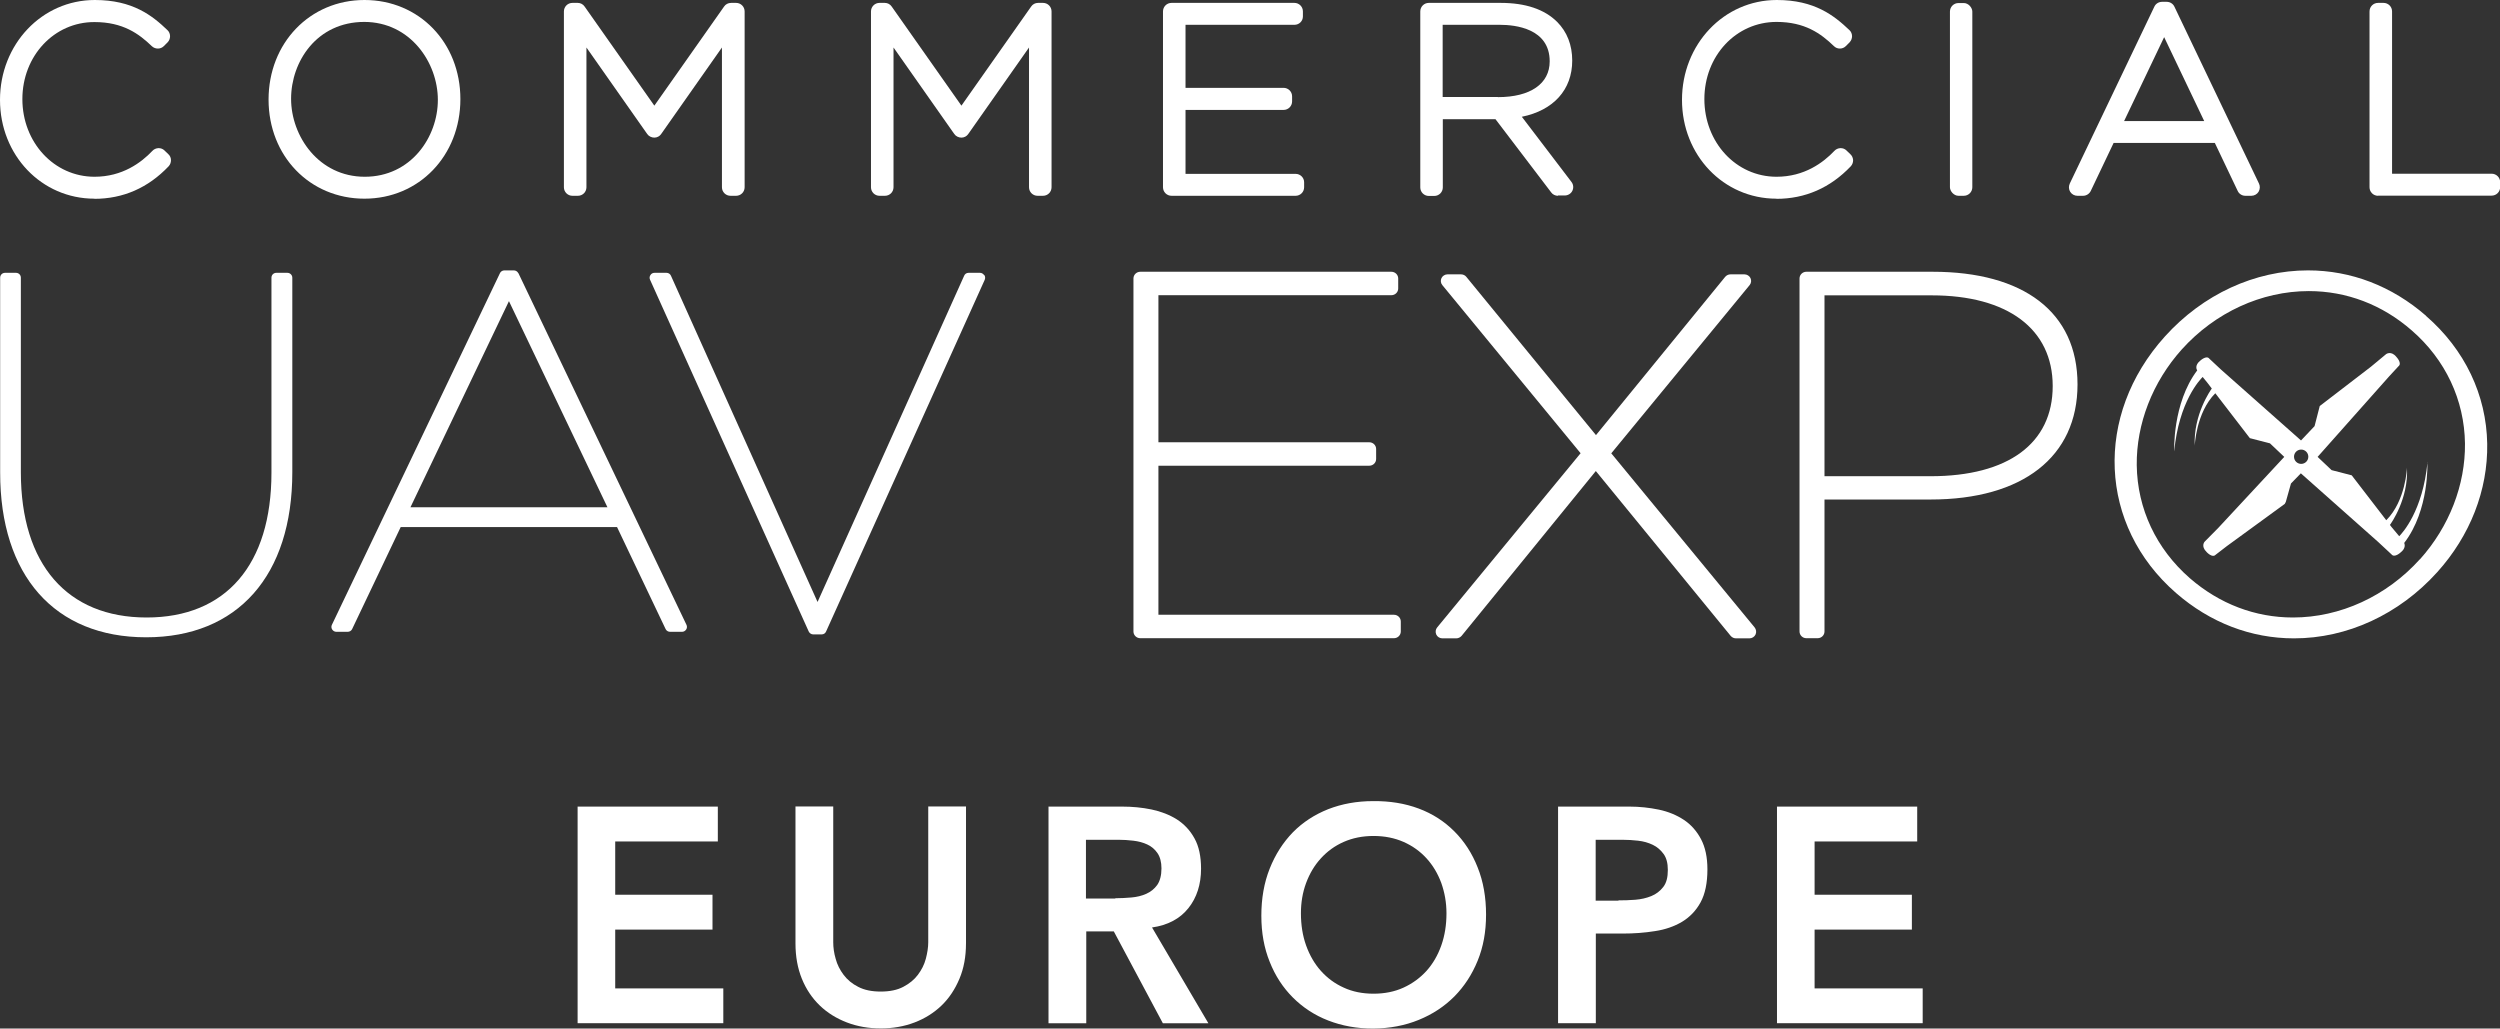 <svg xmlns="http://www.w3.org/2000/svg" id="Layer_1" data-name="Layer 1" viewBox="0 0 164.21 67.56"><rect x="0" y="0" width="164.21" height="67.56" fill="#333333" stroke="none"/><defs><style>      .cls-1 {        fill: #fff;      }    </style></defs><g><path class="cls-1" d="M91.56,40.38h-15.47v-9.79h13.85c.25,0,.45-.2.45-.44v-.66c0-.24-.2-.44-.45-.44h-13.85v-9.66h15.3c.25,0,.45-.2.45-.44v-.66c0-.24-.2-.44-.45-.44h-16.49c-.25,0-.45.2-.45.44v23.19c0,.24.2.44.45.44h16.66c.25,0,.45-.2.45-.44v-.66c0-.24-.2-.44-.45-.44"></path><path class="cls-1" d="M126.94,17.85h-8.29c-.25,0-.45.2-.45.44v23.19c0,.24.2.44.45.44h.74c.25,0,.45-.2.45-.44v-8.67h6.97c6.04,0,9.65-2.8,9.65-7.56s-3.56-7.4-9.52-7.4M119.84,19.4h7.04c4.98,0,7.95,2.2,7.95,5.96s-2.92,5.92-8.02,5.92h-6.97v-11.88Z"></path><path class="cls-1" d="M105.84,29.77l9.08-11.04c.11-.13.13-.31.06-.46s-.23-.25-.4-.25h-.91c-.14,0-.26.06-.35.16l-8.49,10.4-8.52-10.4c-.08-.1-.21-.16-.35-.16h-.88c-.17,0-.33.1-.4.25-.07.15-.05.33.06.46l9.08,11.04-9.42,11.44c-.11.13-.13.31-.06.47.07.15.23.25.4.25h.91c.13,0,.26-.06.35-.16l8.82-10.83,8.86,10.83c.09.1.21.16.35.16h.88c.17,0,.33-.1.4-.25.07-.15.05-.33-.06-.47l-9.42-11.44Z"></path><path class="cls-1" d="M18.87,17.92h-.72c-.18,0-.32.14-.32.32v12.81c0,6.04-2.99,9.51-8.2,9.51S1.37,37.08,1.37,31.02v-12.78c0-.18-.14-.32-.32-.32H.33c-.18,0-.32.14-.32.32v12.78C0,37.81,3.59,41.86,9.6,41.86s9.6-4.05,9.6-10.84v-12.78c0-.18-.15-.32-.32-.32"></path><path class="cls-1" d="M34.04,17.94c-.05-.11-.17-.18-.29-.18h-.62c-.12,0-.24.07-.29.18l-11.04,23.1c-.05.1-.04.22.02.31.06.09.16.15.27.15h.75c.12,0,.24-.07.29-.18l3.19-6.7h14.21l3.19,6.7c.05.11.17.18.29.18h.79c.11,0,.21-.06.27-.15.06-.09.07-.21.02-.31l-11.04-23.1ZM26.96,33.32l6.47-13.54,6.47,13.54h-12.94Z"></path><path class="cls-1" d="M64.64,18.07c-.06-.09-.16-.15-.27-.15h-.75c-.13,0-.24.07-.29.19l-9.63,21.43-9.63-21.43c-.05-.12-.17-.19-.29-.19h-.79c-.11,0-.21.05-.27.15-.06.09-.07.21-.02.31l10.42,23.1c.05.11.17.19.29.19h.56c.13,0,.24-.07.29-.19l10.42-23.1c.04-.1.04-.21-.02-.31"></path><path class="cls-1" d="M6.2,13.05c-3.47,0-6.2-2.85-6.2-6.49S2.74,0,6.23,0C8.71,0,10,1.02,11,1.98c.11.1.17.25.17.4,0,.15-.06.3-.16.4l-.25.25c-.11.11-.25.16-.39.16s-.28-.05-.39-.15c-.86-.83-1.91-1.59-3.77-1.59C3.56,1.44,1.47,3.67,1.47,6.51s2.08,5.1,4.74,5.1c1.83,0,3.07-.93,3.8-1.7.1-.11.24-.17.39-.18h.02c.14,0,.28.05.38.15l.26.25c.11.1.17.24.17.39,0,.15-.05.29-.15.4-1.35,1.42-2.99,2.14-4.89,2.14"></path><path class="cls-1" d="M23.94,13.05c-3.59,0-6.3-2.8-6.3-6.51S20.35,0,23.94,0s6.3,2.8,6.3,6.51-2.71,6.54-6.3,6.54M23.93,1.44c-3.12,0-4.81,2.6-4.81,5.05s1.81,5.12,4.84,5.12,4.8-2.6,4.8-5.05-1.81-5.12-4.84-5.12"></path><path class="cls-1" d="M47.98,12.86c-.31,0-.56-.25-.56-.56V3.12l-3.99,5.68c-.1.15-.27.24-.45.24s-.37-.09-.47-.24l-3.99-5.68v9.18c0,.31-.25.56-.56.56h-.36c-.31,0-.56-.25-.56-.56V.75c0-.31.25-.56.56-.56h.35c.18,0,.35.09.45.24l4.58,6.51L47.56.43c.1-.15.27-.24.46-.24h.33c.31,0,.56.25.56.56v11.55c0,.31-.25.56-.56.56h-.36Z"></path><path class="cls-1" d="M68.15,12.86c-.31,0-.56-.25-.56-.56V3.12l-3.99,5.68c-.1.15-.27.24-.45.24s-.37-.09-.47-.24l-3.99-5.68v9.18c0,.31-.25.56-.56.56h-.36c-.31,0-.56-.25-.56-.56V.75c0-.31.25-.56.56-.56h.35c.18,0,.35.09.45.24l4.58,6.51,4.58-6.51c.1-.15.27-.24.45-.24h.33c.31,0,.56.25.56.56v11.55c0,.31-.25.56-.56.56h-.36Z"></path><path class="cls-1" d="M76.95,12.86c-.31,0-.56-.25-.56-.56V.75c0-.31.25-.56.56-.56h8.07c.31,0,.56.25.56.56v.33c0,.31-.25.55-.56.55h-7.15v4.14h6.44c.31,0,.56.25.56.56v.33c0,.31-.25.56-.56.56h-6.44v4.2h7.23c.31,0,.56.25.56.55v.33c0,.31-.25.56-.56.56h-8.15Z"></path><path class="cls-1" d="M102.33,12.86c-.17,0-.34-.08-.44-.22l-3.66-4.81h-3.46v4.48c0,.31-.25.56-.56.56h-.36c-.31,0-.56-.25-.56-.56V.75c0-.31.25-.56.56-.56h4.72c1.63,0,2.88.42,3.71,1.25.65.65.99,1.52.99,2.54,0,1.92-1.24,3.27-3.31,3.69l3.26,4.28c.13.17.15.39.06.58-.09.19-.29.31-.5.31h-.44ZM98.39,6.38c2.13,0,3.4-.88,3.4-2.35,0-2.17-2.28-2.4-3.26-2.4h-3.77v4.74h3.62Z"></path><path class="cls-1" d="M116.68,13.05c-3.47,0-6.2-2.85-6.2-6.49S113.22,0,116.71,0c2.48,0,3.76,1.02,4.77,1.98.11.1.17.25.17.4,0,.15-.06.29-.16.4l-.25.25c-.11.11-.25.16-.39.16s-.28-.05-.39-.16c-.86-.83-1.91-1.59-3.77-1.59-2.66,0-4.74,2.23-4.74,5.07s2.08,5.1,4.74,5.1c1.83,0,3.07-.93,3.8-1.7.1-.11.24-.17.39-.18h.02c.14,0,.28.05.38.15l.26.25c.11.1.17.24.18.39,0,.15-.05.29-.15.4-1.35,1.42-3,2.14-4.89,2.14"></path><rect class="cls-1" x="128.08" y=".2" width="1.47" height="12.66" rx=".56" ry=".56"></rect><path class="cls-1" d="M147.48,12.86c-.21,0-.41-.12-.5-.32l-1.5-3.15h-6.65l-1.5,3.15c-.09.19-.29.32-.5.32h-.38c-.19,0-.37-.1-.47-.26s-.11-.36-.03-.54l5.56-11.63c.09-.19.29-.31.5-.31h.31c.21,0,.41.12.5.31l5.56,11.63c.08.17.07.37-.03.54-.1.16-.28.26-.47.26h-.39ZM144.78,7.95l-2.63-5.51-2.63,5.51h5.27Z"></path><path class="cls-1" d="M156.2,12.86c-.31,0-.56-.25-.56-.56V.75c0-.31.25-.56.56-.56h.36c.31,0,.56.25.56.56v10.66h6.54c.31,0,.56.25.56.55v.33c0,.31-.25.56-.56.56h-7.46Z"></path><path class="cls-1" d="M159.35,20.74c-2.24-1.95-4.92-2.98-7.75-2.98-3.49,0-6.9,1.57-9.4,4.34-4.67,5.18-4.36,12.42.73,16.85,2.24,1.95,4.92,2.98,7.75,2.98,3.49,0,6.9-1.57,9.4-4.34,2.17-2.4,3.34-5.4,3.29-8.44-.05-3.2-1.47-6.19-4.02-8.4M158.95,36.73c-2.19,2.43-5.24,3.83-8.34,3.83-2.48,0-4.82-.89-6.77-2.58-2.21-1.93-3.45-4.56-3.49-7.42-.03-2.71,1.03-5.46,2.96-7.61,2.19-2.43,5.24-3.83,8.34-3.83,2.48,0,4.83.89,6.77,2.59,2.21,1.92,3.45,4.56,3.49,7.42.03,2.71-1.03,5.46-2.96,7.61"></path><path class="cls-1" d="M159.45,30.34c-.31,3.23-1.66,4.68-1.86,4.88l-.51-.61-.1-.13c.06-.08,1.23-1.71,1.12-3.76,0,0-.08,2.17-1.36,3.45l-2.27-2.95-1.32-.34-.92-.87,4.7-5.29.61-.66c.26-.2-.13-.61-.13-.61-.35-.44-.68-.19-.68-.19l-1,.83h0s-3.36,2.58-3.36,2.58l-.34,1.32-.89.94-5.26-4.66-.76-.71c-.19-.25-.6.13-.6.13-.36.29-.25.56-.2.64-1.64,2.17-1.51,5.32-1.51,5.32.31-3.28,1.7-4.72,1.87-4.89l.31.38.29.38c-.06.08-1.22,1.71-1.12,3.76,0,0,.08-2.17,1.35-3.45l2.27,2.95,1.32.34.94.89h0s0,0,0,0l-4.34,4.67-.89.9s-.27.29.13.68c0,0,.37.41.59.18l.74-.57,3.8-2.77.07-.13.34-1.21.65-.67h0s0,0,0,0l5.08,4.51h0s.87.81.87.81c.2.26.61-.13.61-.13.33-.26.27-.51.23-.62,1.67-2.17,1.52-5.31,1.52-5.31ZM151.15,30.47c-.26,0-.47-.21-.47-.47s.21-.47.47-.47.47.21.47.47-.21.47-.47.47Z"></path></g><g><path class="cls-1" d="M37.93,52.98h9.22v2.29h-6.74v3.5h6.39v2.29h-6.39v3.86h7.1v2.29h-9.57v-14.22Z"></path><path class="cls-1" d="M63.45,61.97c0,.86-.14,1.63-.43,2.32-.29.69-.68,1.28-1.18,1.76s-1.09.85-1.77,1.11c-.68.26-1.42.39-2.22.39s-1.54-.13-2.22-.39c-.68-.26-1.28-.63-1.78-1.11-.5-.48-.9-1.07-1.18-1.76-.28-.69-.42-1.46-.42-2.32v-9h2.48v8.92c0,.35.05.71.16,1.09.1.38.28.73.52,1.05.24.32.56.59.96.79.4.21.89.31,1.48.31s1.08-.1,1.48-.31c.4-.21.72-.47.96-.79.24-.32.42-.67.52-1.05.1-.38.16-.75.16-1.09v-8.92h2.48v9Z"></path><path class="cls-1" d="M68.86,52.98h4.84c.67,0,1.31.06,1.94.19.62.13,1.18.35,1.66.65.48.31.87.72,1.16,1.25.29.52.43,1.19.43,1.99,0,1.03-.28,1.9-.83,2.59-.56.7-1.35,1.12-2.39,1.27l3.7,6.29h-2.99l-3.22-6.03h-1.81v6.03h-2.48v-14.22ZM73.26,59c.35,0,.71-.02,1.06-.05.35-.03.68-.11.97-.24.29-.13.53-.32.72-.58.18-.26.28-.63.28-1.09,0-.41-.09-.75-.26-1-.17-.25-.39-.44-.67-.57-.28-.13-.58-.21-.92-.25-.33-.04-.66-.06-.97-.06h-2.14v3.86h1.93Z"></path><path class="cls-1" d="M82.85,60.15c0-1.14.18-2.17.55-3.1s.88-1.72,1.52-2.38c.65-.66,1.42-1.16,2.32-1.52.9-.35,1.88-.53,2.96-.53,1.09-.01,2.08.15,2.99.49.91.34,1.68.84,2.34,1.5s1.17,1.45,1.53,2.37c.37.92.55,1.96.55,3.09s-.18,2.12-.55,3.03c-.37.91-.88,1.69-1.53,2.35-.66.66-1.43,1.17-2.34,1.54-.9.37-1.9.56-2.99.57-1.08,0-2.06-.18-2.96-.53-.9-.35-1.67-.86-2.32-1.51-.65-.65-1.16-1.43-1.52-2.34-.37-.91-.55-1.92-.55-3.03ZM85.45,59.99c0,.76.11,1.47.34,2.11s.55,1.2.97,1.67c.42.47.92.84,1.5,1.1.58.27,1.24.4,1.96.4s1.38-.13,1.97-.4c.59-.27,1.09-.64,1.51-1.1.42-.47.74-1.02.97-1.67s.34-1.35.34-2.11c0-.71-.12-1.37-.34-1.99-.23-.62-.55-1.16-.97-1.62-.42-.46-.92-.82-1.51-1.08s-1.25-.39-1.97-.39-1.37.13-1.96.39-1.08.62-1.5,1.08c-.42.46-.74,1-.97,1.62-.23.62-.34,1.28-.34,1.99Z"></path><path class="cls-1" d="M102.34,52.98h4.68c.67,0,1.31.07,1.94.2.62.13,1.17.36,1.64.67.47.31.85.74,1.13,1.27.28.53.42,1.19.42,1.98,0,.9-.15,1.62-.45,2.17-.3.55-.71.97-1.22,1.28-.51.3-1.1.51-1.78.61-.68.11-1.38.16-2.11.16h-1.77v5.89h-2.48v-14.22ZM106.31,59.14c.35,0,.72-.01,1.1-.04.38-.03.73-.11,1.05-.24s.58-.33.79-.6.3-.64.3-1.12c0-.44-.09-.79-.28-1.05s-.42-.46-.71-.6c-.29-.14-.61-.23-.96-.27-.35-.04-.69-.06-1.02-.06h-1.77v4h1.49Z"></path><path class="cls-1" d="M116.71,52.98h9.22v2.29h-6.74v3.5h6.39v2.29h-6.39v3.86h7.1v2.29h-9.57v-14.22Z"></path></g></svg>